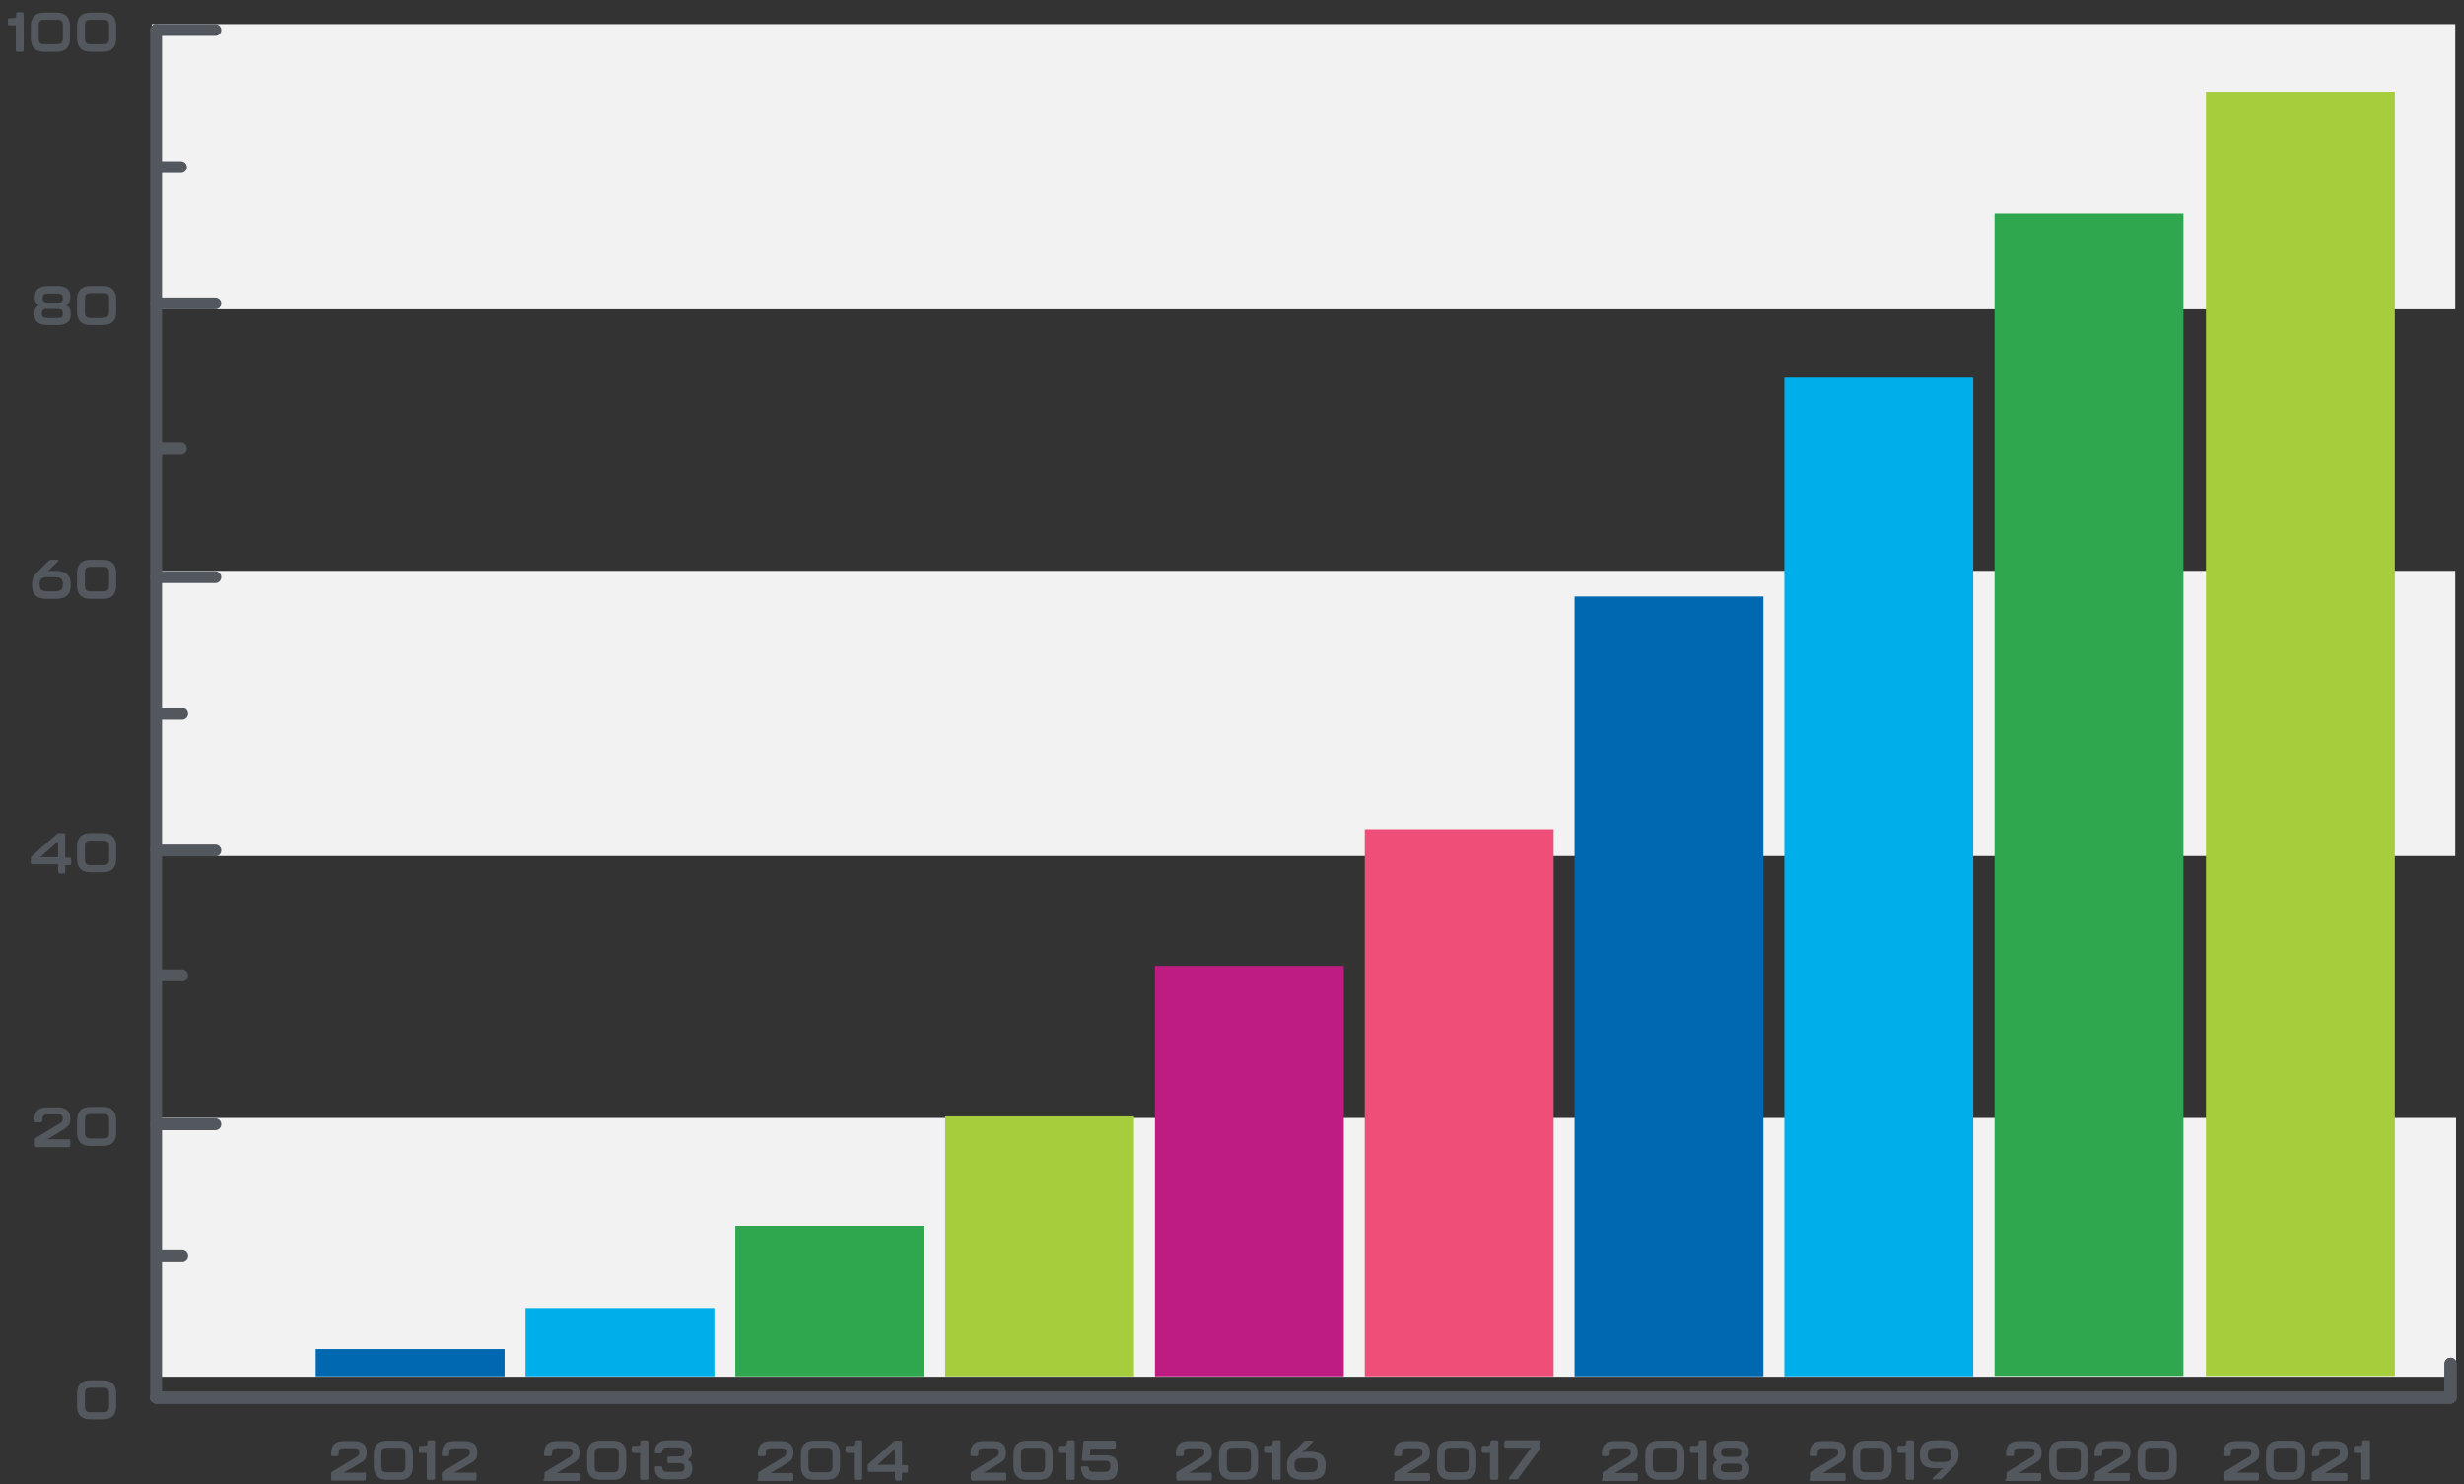 <?xml version="1.0" encoding="utf-8"?>
<!-- Generator: Adobe Illustrator 26.1.0, SVG Export Plug-In . SVG Version: 6.00 Build 0)  -->
<svg version="1.1" id="Layer_1" xmlns="http://www.w3.org/2000/svg" xmlns:xlink="http://www.w3.org/1999/xlink" x="0px" y="0px"
	 viewBox="0 0 623.6 375.7" style="enable-background:new 0 0 623.6 375.7;" xml:space="preserve">
<rect x="0" y="0" width="623.6" height="375.7" fill="#333333" stroke="none"/>
<style type="text/css">
	.st0{fill:#F2F2F2;}
	.st1{fill:none;stroke:#53585F;stroke-width:3;stroke-linecap:round;stroke-linejoin:round;}
	.st2{fill:none;stroke:#53585F;stroke-miterlimit:10;}
	.st3{enable-background:new    ;}
	.st4{fill:#53585F;}
	.st5{fill:#00AFE9;}
	.st6{fill:#0067B1;}
	.st7{fill:#EF4E79;}
	.st8{fill:#BE1B83;}
	.st9{fill:#A6CE3C;}
	.st10{fill:#2FA74E;}
</style>
<g id="Layer_2_00000090296365773463797280000005003769692039340443_">
	<rect x="38.4" y="6.1" class="st0" width="583" height="72.2"/>
	<rect x="38.4" y="144.5" class="st0" width="583" height="72.2"/>
	<rect x="38.6" y="283" class="st0" width="583" height="65.5"/>
	<line class="st1" x1="39.5" y1="353.8" x2="620.2" y2="353.8"/>
	<line class="st2" x1="39.5" y1="353.8" x2="39.5" y2="345.2"/>
	<line class="st1" x1="620.2" y1="353.8" x2="620.2" y2="345.2"/>
	<line class="st1" x1="39.5" y1="353.8" x2="620.2" y2="353.8"/>
	<line class="st1" x1="620.2" y1="353.8" x2="620.2" y2="345.2"/>
	<line class="st1" x1="39.5" y1="353.8" x2="620.2" y2="353.8"/>
	<line class="st1" x1="39.5" y1="353.8" x2="620.2" y2="353.8"/>
	<line class="st1" x1="620.2" y1="353.8" x2="620.2" y2="345.2"/>
	<g class="st3">
		<path class="st4" d="M19.5,355.9v-3.1c0-2.1,1-3.4,3.3-3.4h3.3c2.3,0,3.3,1.3,3.3,3.4v3.1c0,2.1-1,3.4-3.3,3.4h-3.3
			C20.5,359.3,19.5,358,19.5,355.9z M26.2,357.5c0.9,0,1.4-0.3,1.4-1.5v-3.2c0-1.2-0.4-1.5-1.4-1.5h-3.3c-1,0-1.4,0.3-1.4,1.5v3.2
			c0,1.2,0.4,1.5,1.4,1.5H26.2z"/>
	</g>
	<g class="st3">
		<path class="st4" d="M8.8,289.7v-1.2c0-0.2,0.1-0.3,0.2-0.4l5.6-3.4c1.1-0.6,1.3-0.8,1.3-1.5c0-0.9-0.4-1.1-1.4-1.1h-2.4
			c-1,0-1.4,0.2-1.4,1.5v0.1c0,0.2-0.1,0.4-0.4,0.4H9.1c-0.2,0-0.4-0.1-0.4-0.2v-0.2c0-2.1,0.7-3.4,3.3-3.4h2.5
			c2.4,0,3.3,1.1,3.3,2.9c0,1.7-0.7,2.1-2.6,3.3l-3.2,1.9h5.4c0.2,0,0.4,0.1,0.4,0.4v1.2c0,0.2-0.1,0.4-0.4,0.4H9.1
			C8.9,290.1,8.8,290,8.8,289.7z"/>
	</g>
	<g class="st3">
		<path class="st4" d="M19.5,286.7v-3.1c0-2.1,1-3.4,3.3-3.4h3.3c2.3,0,3.3,1.3,3.3,3.4v3.1c0,2.1-1,3.4-3.3,3.4h-3.3
			C20.5,290.1,19.5,288.8,19.5,286.7z M26.2,288.2c0.9,0,1.4-0.3,1.4-1.5v-3.2c0-1.2-0.4-1.5-1.4-1.5h-3.3c-1,0-1.4,0.3-1.4,1.5v3.2
			c0,1.2,0.4,1.5,1.4,1.5H26.2z"/>
	</g>
	<g class="st3">
		<path class="st4" d="M14.7,220.5v-1.7H8.2c-0.2,0-0.4-0.1-0.4-0.4v-1.2c0-0.2,0.1-0.3,0.2-0.4l6.4-5.7c0.1-0.1,0.3-0.2,0.4-0.2
			h1.3c0.2,0,0.4,0.1,0.4,0.4v5.8h1.1c0.2,0,0.4,0.1,0.4,0.4v1.1c0,0.2-0.1,0.4-0.4,0.4h-1.1v1.7c0,0.2-0.1,0.4-0.4,0.4H15
			C14.8,220.8,14.7,220.7,14.7,220.5z M14.7,217v-4l-4.5,4H14.7z"/>
	</g>
	<g class="st3">
		<path class="st4" d="M19.5,217.4v-3.1c0-2.1,1-3.4,3.3-3.4h3.3c2.3,0,3.3,1.3,3.3,3.4v3.1c0,2.1-1,3.4-3.3,3.4h-3.3
			C20.5,220.8,19.5,219.5,19.5,217.4z M26.2,219c0.9,0,1.4-0.3,1.4-1.5v-3.2c0-1.2-0.4-1.5-1.4-1.5h-3.3c-1,0-1.4,0.3-1.4,1.5v3.2
			c0,1.2,0.4,1.5,1.4,1.5H26.2z"/>
	</g>
	<g class="st3">
		<path class="st4" d="M8.1,148v-0.1c0-1.1,0.3-2.1,1.5-3.2l2.8-2.8c0.1-0.1,0.3-0.2,0.4-0.2h1.7c0.3,0,0.4,0.2,0.2,0.4l-2.6,2.5
			c0.4-0.1,0.8-0.1,1.5-0.1H14c2.8,0,3.9,1.2,3.9,3.4v0.1c0,2.4-1,3.6-3.9,3.6h-2C9.1,151.6,8.1,150.4,8.1,148z M13.8,149.7
			c1.4,0,2.1-0.3,2.1-1.8v-0.1c0-1.3-0.6-1.7-2.1-1.7h-1.7c-1.4,0-2.1,0.3-2.1,1.7v0.1c0,1.5,0.7,1.8,2.1,1.8H13.8z"/>
	</g>
	<g class="st3">
		<path class="st4" d="M19.5,148.2v-3.1c0-2.1,1-3.4,3.3-3.4h3.3c2.3,0,3.3,1.3,3.3,3.4v3.1c0,2.1-1,3.4-3.3,3.4h-3.3
			C20.5,151.6,19.5,150.3,19.5,148.2z M26.2,149.7c0.9,0,1.4-0.3,1.4-1.5V145c0-1.2-0.4-1.5-1.4-1.5h-3.3c-1,0-1.4,0.3-1.4,1.5v3.2
			c0,1.2,0.4,1.5,1.4,1.5H26.2z"/>
	</g>
	<g class="st3">
		<path class="st4" d="M8.7,79.6v-0.1c0-1.2,0.5-1.8,1.1-2.2c-0.5-0.3-1-0.9-1-2.1v-0.1c0-1.8,1.2-2.7,3.3-2.7h2.4
			c2.2,0,3.3,0.9,3.3,2.7v0.1c0,1.2-0.5,1.7-1,2.1c0.6,0.3,1.1,0.9,1.1,2.2v0.1c0,1.8-1.1,2.7-3.3,2.7H12
			C9.8,82.3,8.7,81.4,8.7,79.6z M14.5,80.5c1,0,1.4-0.2,1.4-1v-0.2c0-0.8-0.5-1.1-1.3-1.1h-2.7c-0.8,0-1.3,0.2-1.3,1.1v0.2
			c0,0.8,0.5,1,1.4,1H14.5z M14.6,76.6c0.8,0,1.3-0.2,1.3-1v-0.2c0-0.8-0.5-1.1-1.4-1.1h-2.3c-0.9,0-1.4,0.2-1.4,1.1v0.2
			c0,0.8,0.5,1,1.3,1H14.6z"/>
	</g>
	<g class="st3">
		<path class="st4" d="M19.5,78.9v-3.1c0-2.1,1-3.4,3.3-3.4h3.3c2.3,0,3.3,1.3,3.3,3.4v3.1c0,2.1-1,3.4-3.3,3.4h-3.3
			C20.5,82.3,19.5,81,19.5,78.9z M26.2,80.4c0.9,0,1.4-0.3,1.4-1.5v-3.2c0-1.2-0.4-1.5-1.4-1.5h-3.3c-1,0-1.4,0.3-1.4,1.5V79
			c0,1.2,0.4,1.5,1.4,1.5H26.2z"/>
	</g>
	<g class="st3">
		<path class="st4" d="M4,12.7V6.4H2.3C2.1,6.4,2,6.2,2,6V5c0-0.2,0.1-0.4,0.4-0.4H3c1.1,0,1.1-0.1,1.1-1V3.5c0-0.2,0.1-0.4,0.4-0.4
			h1.2C5.8,3.2,6,3.3,6,3.5v9.2c0,0.2-0.1,0.4-0.4,0.4H4.4C4.1,13.1,4,12.9,4,12.7z"/>
	</g>
	<g class="st3">
		<path class="st4" d="M7.8,9.7V6.6c0-2.1,1-3.4,3.3-3.4h3.3c2.3,0,3.3,1.3,3.3,3.4v3.1c0,2.1-1,3.4-3.3,3.4h-3.3
			C8.8,13.1,7.8,11.7,7.8,9.7z M14.5,11.2c0.9,0,1.4-0.3,1.4-1.5V6.5c0-1.2-0.4-1.5-1.4-1.5h-3.3c-1,0-1.4,0.3-1.4,1.5v3.2
			c0,1.2,0.4,1.5,1.4,1.5H14.5z"/>
	</g>
	<g class="st3">
		<path class="st4" d="M19.5,9.7V6.6c0-2.1,1-3.4,3.3-3.4h3.3c2.3,0,3.3,1.3,3.3,3.4v3.1c0,2.1-1,3.4-3.3,3.4h-3.3
			C20.5,13.1,19.5,11.7,19.5,9.7z M26.2,11.2c0.9,0,1.4-0.3,1.4-1.5V6.5c0-1.2-0.4-1.5-1.4-1.5h-3.3c-1,0-1.4,0.3-1.4,1.5v3.2
			c0,1.2,0.4,1.5,1.4,1.5H26.2z"/>
	</g>
	<line class="st1" x1="39.5" y1="353.8" x2="39.5" y2="7.6"/>
	<line class="st2" x1="39.5" y1="353.8" x2="54.5" y2="353.8"/>
	<line class="st1" x1="39.5" y1="284.6" x2="54.5" y2="284.6"/>
	<line class="st1" x1="39.5" y1="215.3" x2="54.5" y2="215.3"/>
	<line class="st1" x1="39.5" y1="146.1" x2="54.5" y2="146.1"/>
	<line class="st1" x1="39.5" y1="76.8" x2="54.5" y2="76.8"/>
	<line class="st1" x1="39.5" y1="7.6" x2="54.5" y2="7.6"/>
	<rect x="451.6" y="95.6" class="st5" width="47.8" height="252.8"/>
	<rect x="398.5" y="151" class="st6" width="47.8" height="197.4"/>
	<rect x="345.4" y="209.9" class="st7" width="47.8" height="138.5"/>
	<rect x="292.3" y="244.5" class="st8" width="47.8" height="103.9"/>
	<rect x="239.2" y="282.6" class="st9" width="47.8" height="65.8"/>
	<rect x="186.1" y="310.3" class="st10" width="47.8" height="38.1"/>
	<rect x="133" y="331.1" class="st5" width="47.8" height="17.3"/>
	<rect x="504.8" y="54" class="st10" width="47.8" height="294.3"/>
	<rect x="558.3" y="23.2" class="st9" width="47.8" height="325.1"/>
	<rect x="79.9" y="341.5" class="st6" width="47.8" height="6.9"/>
	<path class="st4" d="M83.8,374.2V373c0-0.2,0.1-0.3,0.2-0.4l5.6-3.4c1.1-0.6,1.3-0.8,1.3-1.5c0-0.9-0.3-1.1-1.4-1.1h-2.4
		c-1,0-1.4,0.2-1.4,1.5v0.1c0,0.2-0.1,0.3-0.3,0.4c0,0,0,0-0.1,0h-1.2c-0.2,0-0.3-0.1-0.3-0.2v-0.2c0-2.1,0.7-3.4,3.3-3.4h2.4
		c2.4,0,3.3,1,3.3,2.9s-0.7,2.1-2.7,3.3l-3.2,1.8h5.4c0.2,0,0.3,0.1,0.3,0.3c0,0,0,0,0,0.1v1.2c0,0.2-0.1,0.3-0.3,0.4c0,0,0,0-0.1,0
		h-8.4C84,374.6,83.8,374.4,83.8,374.2C83.8,374.3,83.8,374.2,83.8,374.2z"/>
	<path class="st4" d="M94.6,371.2v-3.1c0-2.1,1-3.4,3.3-3.4h3.3c2.3,0,3.3,1.3,3.3,3.4v3.1c0,2.1-1,3.4-3.3,3.4h-3.3
		C95.6,374.6,94.6,373.2,94.6,371.2z M101.2,372.7c0.9,0,1.4-0.3,1.4-1.5V368c0-1.2-0.4-1.5-1.4-1.5h-3.3c-1,0-1.4,0.3-1.4,1.5v3.2
		c0,1.2,0.4,1.5,1.4,1.5L101.2,372.7z"/>
	<path class="st4" d="M108,374.2v-6.4h-1.7c-0.2,0-0.3-0.1-0.3-0.3c0,0,0,0,0-0.1v-1c0-0.2,0.1-0.3,0.3-0.4c0,0,0,0,0.1,0h0.7
		c1.1,0,1.1-0.1,1.1-1V365c0-0.2,0.1-0.3,0.3-0.4c0,0,0,0,0.1,0h1.2c0.2,0,0.3,0.1,0.3,0.3c0,0,0,0,0,0.1v9.2c0,0.2-0.1,0.3-0.3,0.4
		c0,0,0,0-0.1,0h-1.2C108.2,374.6,108,374.4,108,374.2C108,374.2,108,374.2,108,374.2z"/>
	<path class="st4" d="M111.8,374.2V373c0-0.2,0.1-0.3,0.2-0.4l5.6-3.4c1.1-0.6,1.3-0.8,1.3-1.5c0-0.9-0.3-1.1-1.4-1.1h-2.4
		c-1,0-1.4,0.2-1.4,1.5v0.1c0,0.2-0.1,0.3-0.3,0.4c0,0,0,0-0.1,0h-1.2c-0.2,0-0.3-0.1-0.3-0.2v-0.2c0-2.1,0.7-3.4,3.3-3.4h2.4
		c2.4,0,3.3,1,3.3,2.9s-0.7,2.1-2.7,3.3l-3.2,1.8h5.4c0.2,0,0.3,0.1,0.3,0.3c0,0,0,0.1,0,0.1v1.2c0,0.2-0.1,0.3-0.3,0.4
		c0,0,0,0-0.1,0h-8.4C111.9,374.6,111.8,374.4,111.8,374.2C111.8,374.2,111.8,374.2,111.8,374.2z"/>
	<path class="st4" d="M137.8,374.2V373c0-0.2,0.1-0.3,0.2-0.4l5.6-3.4c1.1-0.6,1.3-0.8,1.3-1.5c0-0.9-0.4-1.1-1.4-1.1h-2.4
		c-1,0-1.4,0.2-1.4,1.5v0.1c0,0.2-0.1,0.3-0.3,0.4c0,0,0,0-0.1,0h-1.2c-0.2,0-0.4-0.1-0.4-0.2v-0.2c0-2.1,0.7-3.4,3.3-3.4h2.4
		c2.4,0,3.3,1,3.3,2.9s-0.7,2.1-2.6,3.3l-3.2,1.9h5.4c0.2,0,0.3,0.1,0.4,0.3c0,0,0,0,0,0.1v1.2c0,0.2-0.1,0.3-0.3,0.4c0,0,0,0-0.1,0
		h-8.4c-0.2,0-0.3-0.1-0.4-0.3C137.8,374.3,137.8,374.2,137.8,374.2z"/>
	<path class="st4" d="M148.6,371.2v-3.1c0-2.1,1-3.4,3.3-3.4h3.3c2.3,0,3.3,1.3,3.3,3.4v3.1c0,2.1-1,3.4-3.3,3.4h-3.3
		C149.6,374.6,148.6,373.2,148.6,371.2z M155.2,372.7c0.9,0,1.4-0.3,1.4-1.5V368c0-1.2-0.4-1.5-1.4-1.5h-3.3c-1,0-1.4,0.3-1.4,1.5
		v3.2c0,1.2,0.4,1.5,1.4,1.5L155.2,372.7z"/>
	<path class="st4" d="M162,374.2v-6.4h-1.7c-0.2,0-0.3-0.1-0.4-0.3c0,0,0,0,0-0.1v-1c0-0.2,0.1-0.3,0.3-0.4c0,0,0,0,0.1,0h0.7
		c1.1,0,1.1-0.1,1.1-1V365c0-0.2,0.1-0.3,0.3-0.4c0,0,0,0,0.1,0h1.2c0.2,0,0.3,0.1,0.4,0.3c0,0,0,0,0,0.1v9.2c0,0.2-0.1,0.3-0.3,0.4
		c0,0,0,0-0.1,0h-1.2C162.2,374.6,162,374.4,162,374.2C162,374.2,162,374.2,162,374.2z"/>
	<path class="st4" d="M165.7,371.6c0-0.2,0.1-0.3,0.2-0.4c0,0,0.1,0,0.1,0h1.2c0.2,0,0.4,0.1,0.4,0.3c0,0,0,0,0,0
		c0.1,0.9,0.5,1.1,1.4,1.1h2.8c1,0,1.4-0.2,1.4-1v-0.2c0-0.8-0.4-1-1.3-1h-2.6c-0.2,0-0.3-0.1-0.4-0.3c0,0,0,0,0-0.1v-0.9
		c0-0.2,0.1-0.3,0.3-0.4c0,0,0.1,0,0.1,0h2.6c0.8,0,1.3-0.2,1.3-1v-0.2c0-0.8-0.4-1.1-1.4-1.1H169c-0.9,0-1.3,0.2-1.4,1.1
		c0,0.2-0.1,0.3-0.3,0.4c0,0,0,0,0,0H166c-0.2,0-0.3-0.1-0.3-0.2c0,0,0-0.1,0-0.1c0.1-2,1.1-3,3.3-3h2.8c2.3,0,3.3,0.9,3.3,2.7v0.1
		c0.1,0.8-0.3,1.6-1,2.1c0.7,0.5,1.2,1.3,1.1,2.2v0.1c0,1.8-1,2.7-3.3,2.7H169C166.8,374.6,165.8,373.6,165.7,371.6z"/>
	<path class="st4" d="M191.9,374.2V373c0-0.2,0.1-0.3,0.2-0.4l5.6-3.4c1.1-0.6,1.3-0.8,1.3-1.5c0-0.9-0.4-1.1-1.4-1.1h-2.4
		c-1,0-1.4,0.2-1.4,1.5v0.1c0,0.2-0.1,0.3-0.3,0.4c0,0,0,0-0.1,0h-1.2c-0.2,0-0.4-0.1-0.4-0.2v-0.2c0-2.1,0.7-3.4,3.3-3.4h2.4
		c2.4,0,3.3,1,3.3,2.9s-0.7,2.1-2.6,3.3l-3.2,1.9h5.4c0.2,0,0.3,0.1,0.4,0.3c0,0,0,0.1,0,0.1v1.2c0,0.2-0.1,0.3-0.3,0.4
		c0,0,0,0-0.1,0h-8.4c-0.2,0-0.3-0.1-0.4-0.3C191.9,374.3,191.9,374.2,191.9,374.2z"/>
	<path class="st4" d="M202.7,371.2v-3.1c0-2.1,1-3.4,3.3-3.4h3.3c2.3,0,3.3,1.3,3.3,3.4v3.1c0,2.1-1,3.4-3.3,3.4H206
		C203.7,374.6,202.7,373.2,202.7,371.2z M209.3,372.7c0.9,0,1.4-0.3,1.4-1.5V368c0-1.2-0.4-1.5-1.4-1.5H206c-1,0-1.4,0.3-1.4,1.5
		v3.2c0,1.2,0.4,1.5,1.4,1.5L209.3,372.7z"/>
	<path class="st4" d="M216.1,374.2v-6.4h-1.7c-0.2,0-0.3-0.1-0.4-0.3c0,0,0,0,0-0.1v-1c0-0.2,0.1-0.3,0.3-0.4c0,0,0,0,0.1,0h0.7
		c1.1,0,1.1-0.1,1.1-1V365c0-0.2,0.1-0.3,0.3-0.4c0,0,0,0,0.1,0h1.2c0.2,0,0.3,0.1,0.4,0.3c0,0,0,0,0,0.1v9.2c0,0.2-0.1,0.3-0.3,0.4
		c0,0,0,0-0.1,0h-1.2C216.3,374.6,216.1,374.4,216.1,374.2C216.1,374.2,216.1,374.2,216.1,374.2z"/>
	<path class="st4" d="M226.5,374.2v-1.6H220c-0.2,0-0.3-0.1-0.4-0.3c0,0,0,0,0-0.1V371c0-0.2,0.1-0.3,0.2-0.4l6.4-5.7
		c0.1-0.1,0.3-0.2,0.4-0.2h1.3c0.2,0,0.3,0.1,0.4,0.3c0,0,0,0,0,0.1v5.8h1.1c0.2,0,0.3,0.1,0.4,0.3c0,0,0,0,0,0.1v1.1
		c0,0.2-0.1,0.3-0.3,0.4c0,0,0,0-0.1,0h-1.1v1.6c0,0.2-0.1,0.3-0.3,0.4c0,0,0,0-0.1,0h-1.2C226.6,374.6,226.5,374.4,226.5,374.2
		C226.5,374.2,226.5,374.2,226.5,374.2z M226.5,370.8v-4l-4.4,4H226.5z"/>
	<path class="st4" d="M245.7,374.2V373c0-0.2,0.1-0.3,0.2-0.4l5.6-3.4c1.1-0.6,1.3-0.8,1.3-1.5c0-0.9-0.4-1.1-1.4-1.1H249
		c-1,0-1.4,0.2-1.4,1.5v0.1c0,0.2-0.1,0.3-0.3,0.4c0,0,0,0-0.1,0H246c-0.2,0-0.4-0.1-0.4-0.2v-0.2c0-2.1,0.7-3.4,3.3-3.4h2.4
		c2.4,0,3.3,1,3.3,2.9s-0.7,2.1-2.6,3.3l-3.1,1.8h5.4c0.2,0,0.3,0.1,0.4,0.3c0,0,0,0.1,0,0.1v1.2c0,0.2-0.1,0.3-0.3,0.4
		c0,0,0,0-0.1,0h-8.4C245.9,374.6,245.7,374.5,245.7,374.2C245.7,374.3,245.7,374.2,245.7,374.2z"/>
	<path class="st4" d="M256.5,371.2v-3.1c0-2.1,1-3.4,3.3-3.4h3.3c2.3,0,3.3,1.3,3.3,3.4v3.1c0,2.1-1,3.4-3.3,3.4h-3.3
		C257.5,374.6,256.5,373.2,256.5,371.2z M263.1,372.7c0.9,0,1.4-0.3,1.4-1.5V368c0-1.2-0.4-1.5-1.4-1.5h-3.3c-1,0-1.4,0.3-1.4,1.5
		v3.2c0,1.2,0.4,1.5,1.4,1.5L263.1,372.7z"/>
	<path class="st4" d="M269.9,374.2v-6.4h-1.7c-0.2,0-0.3-0.1-0.4-0.3c0,0,0,0,0-0.1v-1c0-0.2,0.1-0.3,0.3-0.4c0,0,0,0,0.1,0h0.7
		c1,0,1.1-0.1,1.1-1V365c0-0.2,0.1-0.3,0.3-0.4c0,0,0,0,0.1,0h1.2c0.2,0,0.3,0.1,0.4,0.3c0,0,0,0,0,0.1v9.2c0,0.2-0.1,0.3-0.3,0.4
		c0,0,0,0-0.1,0h-1.2C270.1,374.6,269.9,374.4,269.9,374.2C269.9,374.2,269.9,374.2,269.9,374.2z"/>
	<path class="st4" d="M273.6,371.6c0-0.2,0.1-0.3,0.2-0.4c0,0,0.1,0,0.1,0h1.2c0.2,0,0.4,0.1,0.4,0.3c0,0,0,0,0,0
		c0.1,0.8,0.4,1.1,1.4,1.1h2.7c1,0,1.4-0.4,1.4-1.5s-0.4-1.3-1.4-1.3h-5.5c-0.2,0-0.3-0.1-0.3-0.2c0,0,0-0.1,0-0.1l0.4-4.5
		c0-0.2,0.2-0.3,0.4-0.3c0,0,0,0,0,0h7.4c0.2,0,0.3,0.1,0.4,0.3c0,0,0,0,0,0.1v1.2c0,0.2-0.1,0.3-0.3,0.4c0,0,0,0-0.1,0h-6l-0.2,1.7
		h3.9c2.3,0,3.2,0.8,3.2,3s-0.8,3.3-3.2,3.3h-2.9C274.7,374.6,273.7,373.7,273.6,371.6z"/>
	<path class="st4" d="M297.7,374.2V373c0-0.2,0.1-0.3,0.2-0.4l5.6-3.4c1.1-0.6,1.3-0.8,1.3-1.5c0-0.9-0.4-1.1-1.4-1.1h-2.4
		c-1,0-1.4,0.2-1.4,1.5v0.1c0,0.2-0.1,0.3-0.3,0.4c0,0,0,0-0.1,0h-1.2c-0.2,0-0.4-0.1-0.4-0.2v-0.2c0-2.1,0.7-3.4,3.3-3.4h2.5
		c2.4,0,3.3,1,3.3,2.9s-0.7,2.1-2.6,3.3l-3.2,1.8h5.4c0.2,0,0.3,0.1,0.4,0.3c0,0,0,0,0,0.1v1.2c0,0.2-0.1,0.3-0.3,0.4c0,0,0,0-0.1,0
		h-8.4C297.9,374.6,297.7,374.4,297.7,374.2C297.7,374.2,297.7,374.2,297.7,374.2z"/>
	<path class="st4" d="M308.5,371.2v-3.1c0-2.1,1-3.4,3.3-3.4h3.3c2.3,0,3.3,1.3,3.3,3.4v3.1c0,2.1-1,3.4-3.3,3.4h-3.3
		C309.5,374.6,308.5,373.2,308.5,371.2z M315.2,372.7c0.9,0,1.4-0.3,1.4-1.5V368c0-1.2-0.4-1.5-1.4-1.5h-3.3c-1,0-1.4,0.3-1.4,1.5
		v3.2c0,1.2,0.4,1.5,1.4,1.5L315.2,372.7z"/>
	<path class="st4" d="M322,374.2v-6.4h-1.7c-0.2,0-0.3-0.1-0.4-0.3c0,0,0,0,0-0.1v-1c0-0.2,0.1-0.3,0.3-0.4c0,0,0,0,0.1,0h0.7
		c1,0,1.1-0.1,1.1-1V365c0-0.2,0.1-0.3,0.3-0.4c0,0,0,0,0.1,0h1.2c0.2,0,0.3,0.1,0.4,0.3c0,0,0,0,0,0.1v9.2c0,0.2-0.1,0.3-0.3,0.4
		c0,0,0,0-0.1,0h-1.2C322.2,374.6,322,374.4,322,374.2C322,374.2,322,374.2,322,374.2z"/>
	<path class="st4" d="M325.7,371v-0.1c0-1.3,0.5-2.4,1.5-3.2l2.8-2.8c0.1-0.1,0.3-0.2,0.4-0.2h1.6c0.3,0,0.4,0.2,0.2,0.4l-2.6,2.5
		c0.5-0.1,1-0.1,1.5-0.1h0.5c2.8,0,3.9,1.2,3.9,3.4v0.1c0,2.4-1,3.6-3.9,3.6h-2C326.7,374.6,325.7,373.4,325.7,371z M331.4,372.7
		c1.4,0,2.1-0.3,2.1-1.8v-0.1c0-1.3-0.6-1.7-2.1-1.7h-1.7c-1.4,0-2.1,0.4-2.1,1.7v0.1c0,1.5,0.7,1.8,2.1,1.8H331.4z"/>
	<path class="st4" d="M352.9,374.2V373c0-0.2,0.1-0.3,0.2-0.4l5.6-3.4c1.1-0.6,1.3-0.8,1.3-1.5c0-0.9-0.4-1.1-1.4-1.1h-2.4
		c-1,0-1.4,0.2-1.4,1.5v0.1c0,0.2-0.1,0.3-0.3,0.4c0,0,0,0-0.1,0h-1.2c-0.2,0-0.4-0.1-0.4-0.2v-0.2c0-2.1,0.7-3.4,3.3-3.4h2.5
		c2.4,0,3.3,1,3.3,2.9s-0.7,2.1-2.6,3.3l-3.2,1.9h5.4c0.2,0,0.3,0.1,0.4,0.3c0,0,0,0,0,0.1v1.2c0,0.2-0.1,0.3-0.3,0.4c0,0,0,0-0.1,0
		h-8.4c-0.2,0-0.3-0.1-0.4-0.3C352.9,374.3,352.9,374.2,352.9,374.2z"/>
	<path class="st4" d="M363.7,371.2v-3.1c0-2.1,1-3.4,3.3-3.4h3.3c2.3,0,3.3,1.3,3.3,3.4v3.1c0,2.1-1,3.4-3.3,3.4H367
		C364.7,374.6,363.7,373.2,363.7,371.2z M370.3,372.7c0.9,0,1.4-0.3,1.4-1.5V368c0-1.2-0.4-1.5-1.4-1.5H367c-1,0-1.4,0.3-1.4,1.5
		v3.2c0,1.2,0.4,1.5,1.4,1.5L370.3,372.7z"/>
	<path class="st4" d="M377.1,374.2v-6.4h-1.7c-0.2,0-0.3-0.1-0.4-0.3c0,0,0,0,0-0.1v-1c0-0.2,0.1-0.3,0.3-0.4c0,0,0,0,0.1,0h0.7
		c1,0,1.1-0.1,1.1-1V365c0-0.2,0.1-0.3,0.3-0.4c0,0,0,0,0.1,0h1.2c0.2,0,0.3,0.1,0.4,0.3c0,0,0,0,0,0.1v9.2c0,0.2-0.1,0.3-0.3,0.4
		c0,0,0,0-0.1,0h-1.2C377.3,374.6,377.2,374.4,377.1,374.2C377.1,374.2,377.1,374.2,377.1,374.2z"/>
	<path class="st4" d="M381.9,374.1l5.6-7.6h-6.4c-0.2,0-0.3-0.1-0.4-0.3c0,0,0,0,0-0.1V365c0-0.2,0.1-0.3,0.3-0.4c0,0,0,0,0.1,0h8.4
		c0.2,0,0.3,0.1,0.4,0.3c0,0,0,0,0,0.1v1.3c0,0.2,0,0.3-0.1,0.4l-5.6,7.6c-0.1,0.1-0.3,0.2-0.4,0.2h-1.5
		C381.8,374.6,381.8,374.4,381.9,374.1z"/>
	<path class="st4" d="M405.6,374.2V373c0-0.2,0.1-0.3,0.2-0.4l5.6-3.4c1.1-0.6,1.3-0.8,1.3-1.5c0-0.9-0.4-1.1-1.5-1.1h-2.4
		c-1,0-1.4,0.2-1.4,1.5v0.1c0,0.2-0.1,0.3-0.3,0.4c0,0,0,0-0.1,0h-1.2c-0.2,0-0.4-0.1-0.4-0.2v-0.2c0-2.1,0.7-3.4,3.3-3.4h2.5
		c2.4,0,3.3,1,3.3,2.9s-0.7,2.1-2.6,3.3l-3.2,1.9h5.4c0.2,0,0.3,0.1,0.4,0.3c0,0,0,0.1,0,0.1v1.2c0,0.2-0.1,0.3-0.3,0.4
		c0,0,0,0-0.1,0h-8.4c-0.2,0-0.3-0.1-0.4-0.3C405.6,374.3,405.6,374.2,405.6,374.2z"/>
	<path class="st4" d="M416.4,371.2v-3.1c0-2.1,1-3.4,3.3-3.4h3.3c2.3,0,3.3,1.3,3.3,3.4v3.1c0,2.1-1,3.4-3.3,3.4h-3.3
		C417.4,374.6,416.4,373.2,416.4,371.2z M423,372.7c0.9,0,1.4-0.3,1.4-1.5V368c0-1.2-0.4-1.5-1.4-1.5h-3.3c-1,0-1.4,0.3-1.4,1.5v3.2
		c0,1.2,0.4,1.5,1.4,1.5L423,372.7z"/>
	<path class="st4" d="M429.8,374.2v-6.4h-1.7c-0.2,0-0.3-0.1-0.4-0.3c0,0,0,0,0-0.1v-1c0-0.2,0.1-0.3,0.3-0.4c0,0,0,0,0.1,0h0.7
		c1,0,1.1-0.1,1.1-1V365c0-0.2,0.1-0.3,0.3-0.4c0,0,0,0,0.1,0h1.2c0.2,0,0.3,0.1,0.4,0.3c0,0,0,0,0,0.1v9.2c0,0.2-0.1,0.3-0.3,0.4
		c0,0,0,0-0.1,0h-1.2C430,374.6,429.8,374.4,429.8,374.2C429.8,374.2,429.8,374.2,429.8,374.2z"/>
	<path class="st4" d="M433.5,371.9v-0.1c-0.1-0.9,0.3-1.7,1.1-2.2c-0.7-0.4-1.1-1.2-1-2.1v-0.1c0-1.8,1.2-2.7,3.3-2.7h2.4
		c2.2,0,3.3,0.9,3.3,2.7v0.1c0.1,0.8-0.3,1.6-1,2.1c0.7,0.5,1.2,1.3,1.1,2.2v0.1c0,1.8-1.1,2.7-3.3,2.7h-2.6
		C434.6,374.6,433.5,373.7,433.5,371.9z M439.3,372.7c1,0,1.5-0.2,1.5-1v-0.2c0-0.8-0.5-1-1.3-1h-2.7c-0.8,0-1.3,0.2-1.3,1v0.2
		c0,0.8,0.5,1,1.4,1H439.3z M439.4,368.8c0.8,0,1.3-0.2,1.3-1v-0.2c0-0.8-0.5-1.1-1.4-1.1H437c-0.9,0-1.4,0.2-1.4,1.1v0.2
		c0,0.8,0.5,1,1.3,1H439.4z"/>
	<path class="st4" d="M458.1,374.2V373c0-0.2,0.1-0.3,0.2-0.4l5.6-3.4c1.1-0.6,1.3-0.8,1.3-1.5c0-0.9-0.4-1.1-1.4-1.1h-2.4
		c-1,0-1.4,0.2-1.4,1.5v0.1c0,0.2-0.1,0.3-0.3,0.4c0,0,0,0-0.1,0h-1.2c-0.2,0-0.4-0.1-0.4-0.2v-0.2c0-2.1,0.7-3.4,3.3-3.4h2.5
		c2.4,0,3.3,1,3.3,2.9s-0.7,2.1-2.6,3.3l-3.2,1.9h5.4c0.2,0,0.3,0.1,0.4,0.3c0,0,0,0,0,0.1v1.2c0,0.2-0.1,0.3-0.3,0.4c0,0,0,0-0.1,0
		h-8.4c-0.2,0-0.3-0.1-0.4-0.3C458.1,374.3,458.1,374.2,458.1,374.2z"/>
	<path class="st4" d="M468.9,371.2v-3.1c0-2.1,1-3.4,3.3-3.4h3.3c2.3,0,3.3,1.3,3.3,3.4v3.1c0,2.1-1,3.4-3.3,3.4h-3.3
		C469.9,374.6,468.9,373.2,468.9,371.2z M475.5,372.7c0.9,0,1.4-0.3,1.4-1.5V368c0-1.2-0.4-1.5-1.4-1.5h-3.3c-1,0-1.4,0.3-1.4,1.5
		v3.2c0,1.2,0.4,1.5,1.4,1.5L475.5,372.7z"/>
	<path class="st4" d="M482.3,374.2v-6.4h-1.7c-0.2,0-0.3-0.1-0.4-0.3c0,0,0,0,0-0.1v-1c0-0.2,0.1-0.3,0.3-0.4c0,0,0,0,0.1,0h0.7
		c1,0,1.1-0.1,1.1-1V365c0-0.2,0.1-0.3,0.3-0.4c0,0,0,0,0.1,0h1.2c0.2,0,0.3,0.1,0.4,0.3c0,0,0,0,0,0.1v9.2c0,0.2-0.1,0.3-0.3,0.4
		c0,0,0,0-0.1,0h-1.2C482.5,374.6,482.3,374.4,482.3,374.2C482.3,374.2,482.3,374.2,482.3,374.2z"/>
	<path class="st4" d="M489.2,374.1l2.6-2.5c-0.5,0.1-1,0.1-1.5,0.1h-0.5c-2.9,0-3.9-1.2-3.9-3.4v-0.1c0-2.4,1-3.6,3.9-3.6h2
		c2.8,0,3.9,1.2,3.9,3.6v0.1c0,1.3-0.5,2.4-1.5,3.2l-2.8,2.8c-0.1,0.1-0.3,0.2-0.4,0.2h-1.7C489.1,374.6,489,374.4,489.2,374.1z
		 M491.8,370.1c1.4,0,2.1-0.4,2.1-1.7v-0.1c0-1.5-0.7-1.8-2.1-1.8H490c-1.4,0-2.1,0.3-2.1,1.8v0.1c0,1.3,0.6,1.7,2.1,1.7H491.8z"/>
	<path class="st4" d="M507.8,374.2V373c0-0.2,0.1-0.3,0.2-0.4l5.6-3.4c1.1-0.6,1.3-0.8,1.3-1.5c0-0.9-0.3-1.1-1.4-1.1h-2.4
		c-1,0-1.4,0.2-1.4,1.5v0.1c0,0.2-0.1,0.3-0.3,0.4c0,0,0,0-0.1,0h-1.2c-0.2,0-0.4-0.1-0.4-0.2v-0.2c0-2.1,0.7-3.4,3.3-3.4h2.4
		c2.4,0,3.3,1,3.3,2.9s-0.7,2.1-2.6,3.3l-3.2,1.9h5.4c0.2,0,0.3,0.1,0.3,0.3c0,0,0,0,0,0.1v1.2c0,0.2-0.1,0.3-0.3,0.4c0,0,0,0-0.1,0
		h-8.4c-0.2,0-0.3-0.1-0.4-0.3C507.8,374.3,507.8,374.2,507.8,374.2z"/>
	<path class="st4" d="M518.6,371.2v-3.1c0-2.1,1-3.4,3.3-3.4h3.3c2.3,0,3.3,1.3,3.3,3.4v3.1c0,2.1-1,3.4-3.3,3.4h-3.3
		C519.6,374.6,518.6,373.2,518.6,371.2z M525.2,372.7c0.9,0,1.4-0.3,1.4-1.5V368c0-1.2-0.4-1.5-1.4-1.5h-3.3c-1,0-1.4,0.3-1.4,1.5
		v3.2c0,1.2,0.4,1.5,1.4,1.5L525.2,372.7z"/>
	<path class="st4" d="M530.2,374.2V373c0-0.2,0.1-0.3,0.2-0.4l5.6-3.4c1.1-0.6,1.3-0.8,1.3-1.5c0-0.9-0.3-1.1-1.5-1.1h-2.4
		c-1,0-1.4,0.2-1.4,1.5v0.1c0,0.2-0.1,0.3-0.3,0.4c0,0,0,0-0.1,0h-1.2c-0.2,0-0.3-0.1-0.3-0.2v-0.2c0-2.1,0.7-3.4,3.3-3.4h2.5
		c2.4,0,3.3,1,3.3,2.9s-0.7,2.1-2.7,3.3l-3.2,1.9h5.4c0.2,0,0.3,0.1,0.3,0.3c0,0,0,0.1,0,0.1v1.2c0,0.2-0.1,0.3-0.3,0.4
		c0,0,0,0-0.1,0h-8.4c-0.2,0-0.3-0.1-0.4-0.3C530.2,374.3,530.2,374.3,530.2,374.2z"/>
	<path class="st4" d="M541,371.2v-3.1c0-2.1,1-3.4,3.3-3.4h3.3c2.3,0,3.3,1.3,3.3,3.4v3.1c0,2.1-1,3.4-3.3,3.4h-3.3
		C542,374.6,541,373.2,541,371.2z M547.6,372.7c0.9,0,1.4-0.3,1.4-1.5V368c0-1.2-0.4-1.5-1.4-1.5h-3.3c-1,0-1.4,0.3-1.4,1.5v3.2
		c0,1.2,0.4,1.5,1.4,1.5L547.6,372.7z"/>
	<path class="st4" d="M562.7,374.2V373c0-0.2,0.1-0.3,0.2-0.4l5.6-3.4c1.1-0.6,1.3-0.8,1.3-1.5c0-0.9-0.3-1.1-1.4-1.1H566
		c-1,0-1.4,0.2-1.4,1.5v0.1c0,0.2-0.1,0.3-0.3,0.4c0,0,0,0-0.1,0H563c-0.2,0-0.3-0.1-0.3-0.2v-0.2c0-2.1,0.7-3.4,3.3-3.4h2.5
		c2.4,0,3.3,1,3.3,2.9s-0.7,2.1-2.7,3.3l-3.1,1.8h5.4c0.2,0,0.3,0.1,0.3,0.3c0,0,0,0,0,0.1v1.2c0,0.2-0.1,0.3-0.3,0.4c0,0,0,0-0.1,0
		H563C562.8,374.6,562.7,374.4,562.7,374.2C562.7,374.2,562.7,374.2,562.7,374.2z"/>
	<path class="st4" d="M573.5,371.2v-3.1c0-2.1,1-3.4,3.3-3.4h3.3c2.3,0,3.3,1.3,3.3,3.4v3.1c0,2.1-1,3.4-3.3,3.4h-3.3
		C574.5,374.6,573.5,373.2,573.5,371.2z M580.1,372.7c0.9,0,1.4-0.3,1.4-1.5V368c0-1.2-0.4-1.5-1.4-1.5h-3.3c-1,0-1.4,0.3-1.4,1.5
		v3.2c0,1.2,0.4,1.5,1.4,1.5L580.1,372.7z"/>
	<path class="st4" d="M585.1,374.2V373c0-0.2,0.1-0.3,0.2-0.4l5.6-3.4c1.1-0.6,1.3-0.8,1.3-1.5c0-0.9-0.3-1.1-1.4-1.1h-2.4
		c-1,0-1.4,0.2-1.4,1.5v0.1c0,0.2-0.1,0.3-0.3,0.4c0,0,0,0-0.1,0h-1.2c-0.2,0-0.3-0.1-0.3-0.2v-0.2c0-2.1,0.7-3.4,3.3-3.4h2.5
		c2.4,0,3.3,1,3.3,2.9s-0.7,2.1-2.6,3.3l-3.2,1.9h5.4c0.2,0,0.3,0.1,0.3,0.3c0,0,0,0,0,0.1v1.2c0,0.2-0.1,0.3-0.3,0.4c0,0,0,0-0.1,0
		h-8.4c-0.2,0-0.3-0.1-0.4-0.3C585.1,374.3,585.1,374.2,585.1,374.2z"/>
	<path class="st4" d="M597.6,374.2v-6.4H596c-0.2,0-0.3-0.1-0.3-0.3c0,0,0,0,0-0.1v-1c0-0.2,0.1-0.3,0.3-0.4c0,0,0,0,0.1,0h0.7
		c1,0,1.1-0.1,1.1-1V365c0-0.2,0.1-0.3,0.3-0.4c0,0,0,0,0.1,0h1.2c0.2,0,0.3,0.1,0.3,0.3c0,0,0,0,0,0.1v9.2c0,0.2-0.1,0.3-0.3,0.4
		c0,0,0,0-0.1,0H598C597.8,374.6,597.7,374.4,597.6,374.2C597.6,374.3,597.6,374.2,597.6,374.2z"/>
	<line class="st1" x1="40.6" y1="42.3" x2="45.8" y2="42.3"/>
	<line class="st1" x1="40.6" y1="113.6" x2="45.8" y2="113.6"/>
	<line class="st1" x1="41" y1="180.7" x2="46.1" y2="180.7"/>
	<line class="st1" x1="41" y1="246.9" x2="46.1" y2="246.9"/>
	<line class="st1" x1="41" y1="318" x2="46.1" y2="318"/>
</g>
</svg>

